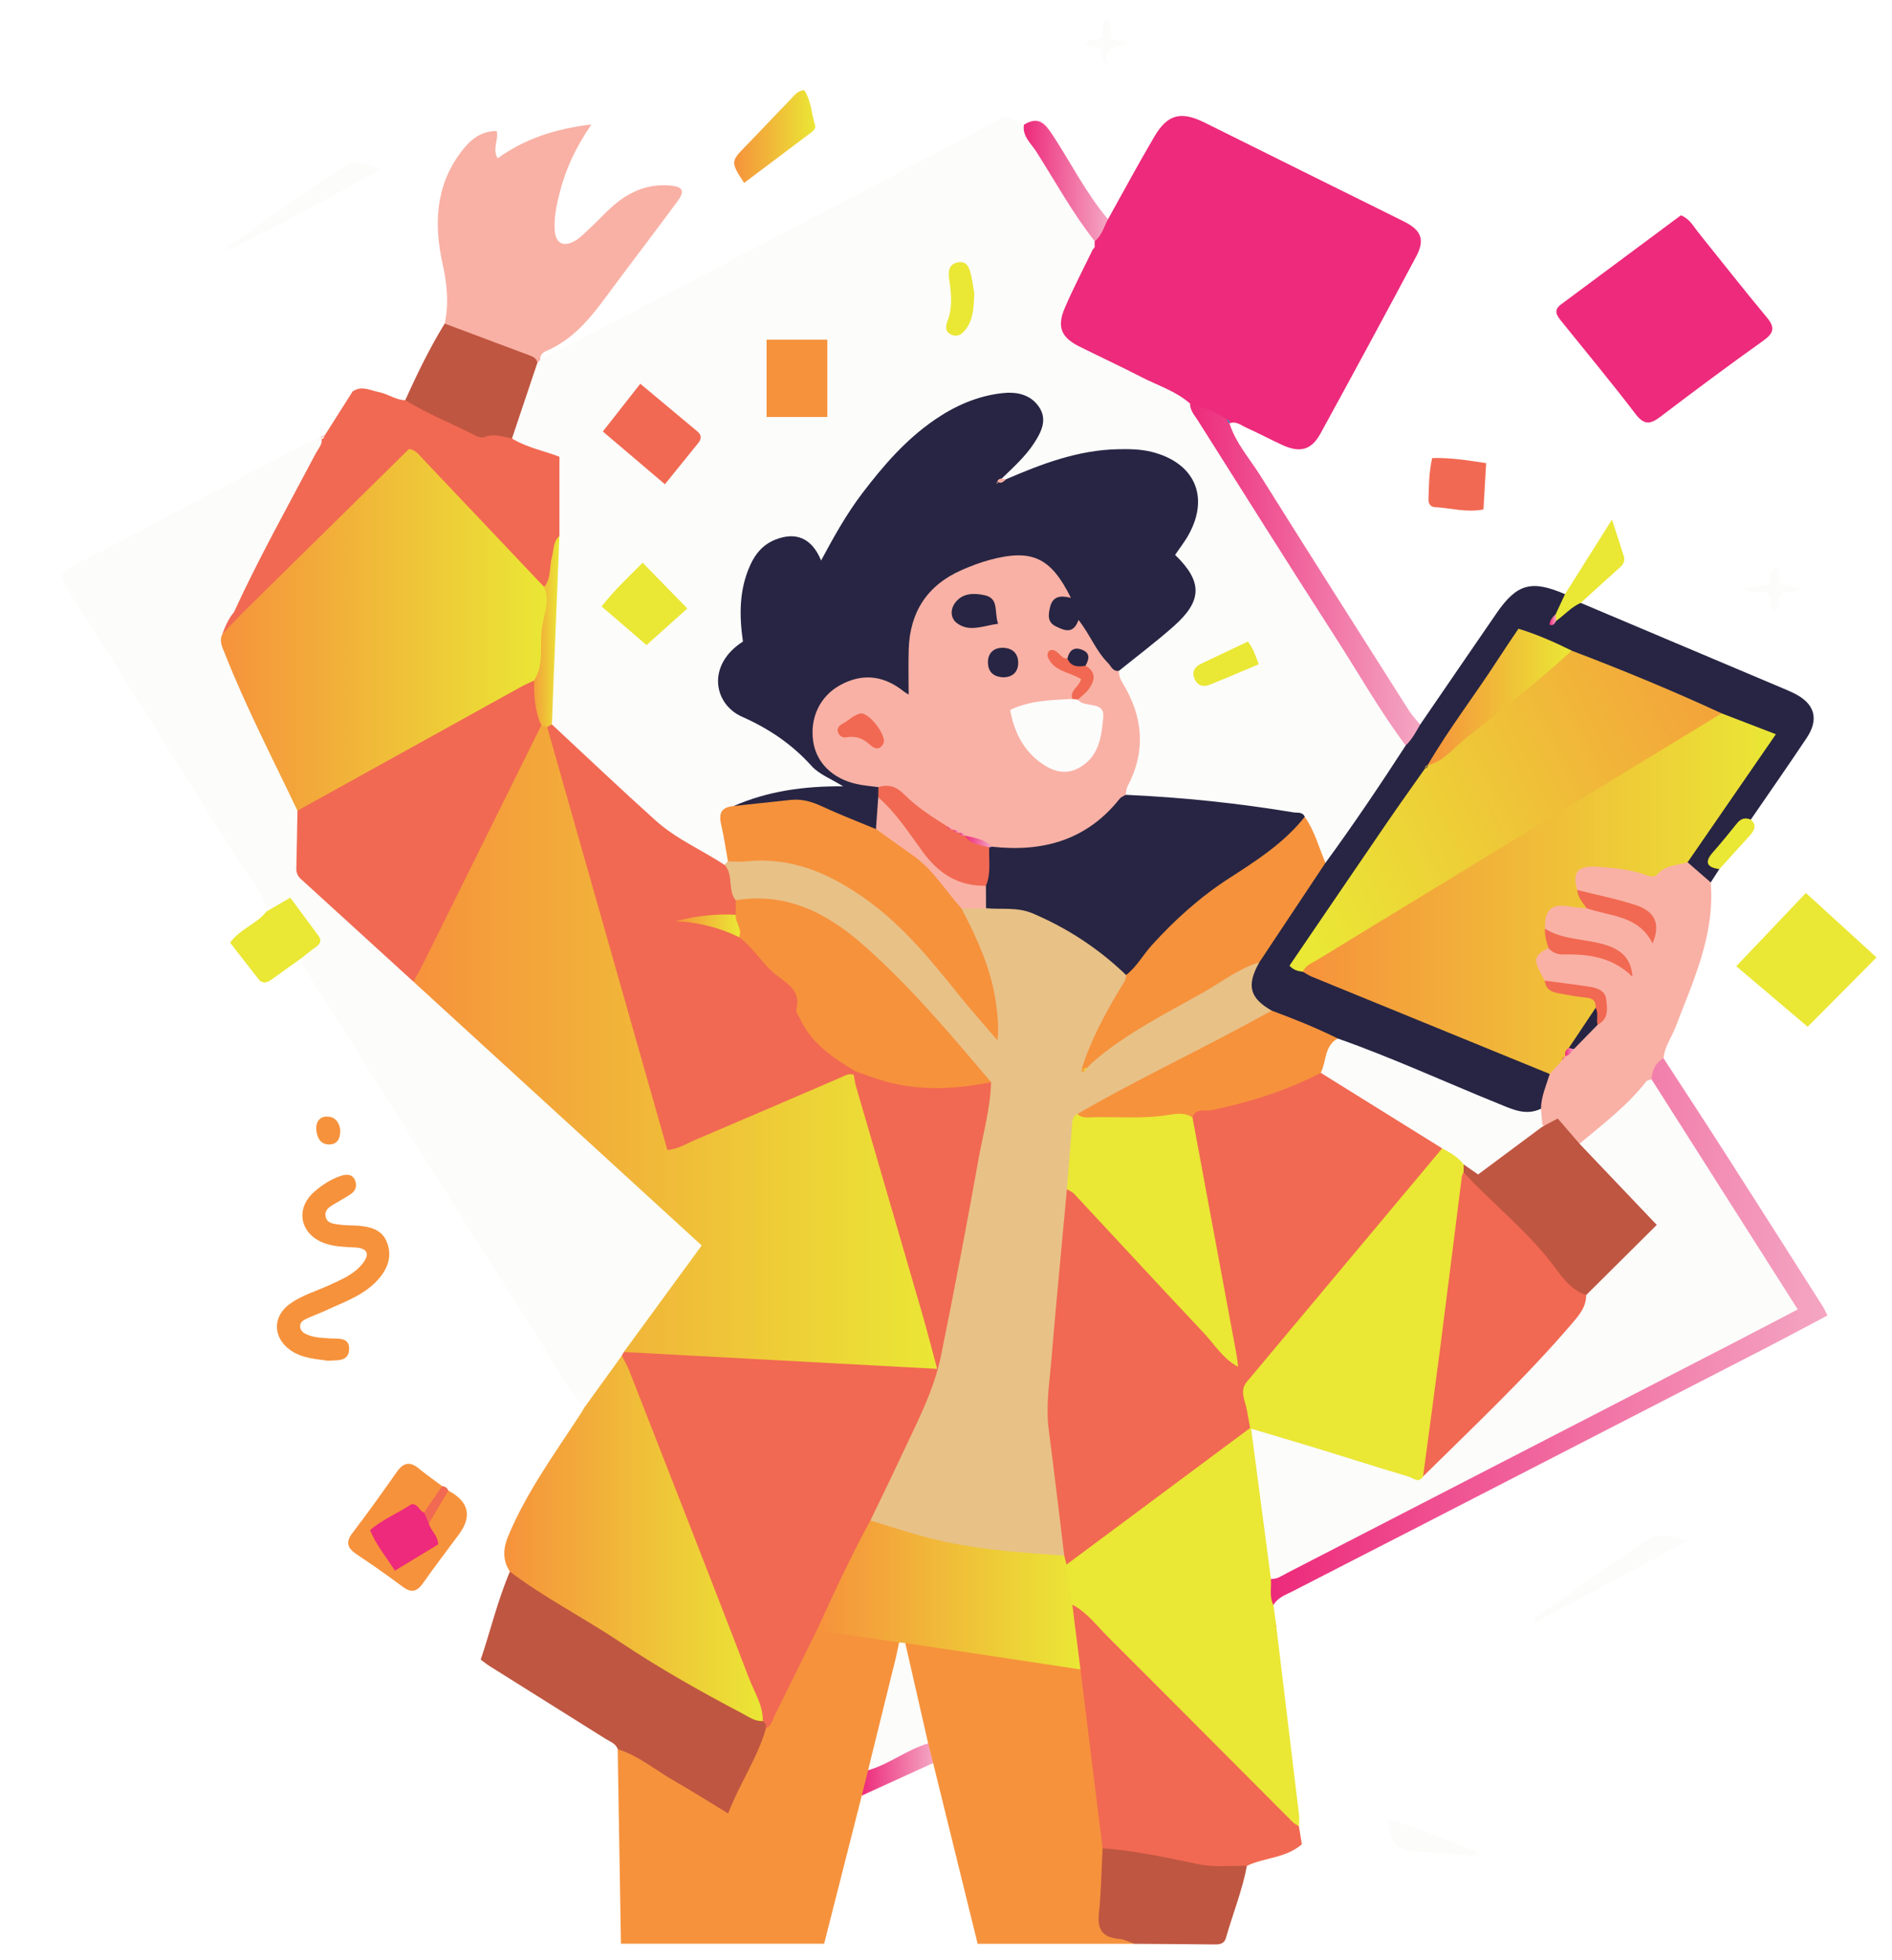 <svg width="612" height="634" viewBox="0 0 612 634" fill="none" xmlns="http://www.w3.org/2000/svg">
<g filter="url(#filter0_d_22_28)">
<path d="M154.768 110.493C166.315 104.475 177.862 98.475 189.399 92.439C206.714 83.379 224.019 74.31 241.325 65.24C261.87 54.462 282.521 43.872 302.874 32.738C306.951 30.512 308.518 33.573 311.219 34.324C317.651 44.135 323.641 54.209 330.063 64.02C331.688 66.508 333.255 69.043 334.889 71.531C335.197 72.188 335.284 72.883 335.226 73.596C335.139 74.3 334.918 74.967 334.639 75.624C331.736 81.36 328.746 87.069 326.323 93.03C323.804 99.255 324.871 102.156 331.015 105.151C340.321 109.685 349.541 114.389 358.896 118.82C361.617 120.106 364.453 121.318 366.116 124.04C370.125 132.762 375.884 140.479 380.98 148.563C398.41 176.202 415.754 203.889 433.53 231.322C434.3 232.505 435.088 233.697 435.213 235.153C435.251 236.796 434.501 238.176 433.617 239.481C426.608 249.695 419.821 260.06 412.773 270.256C411.716 271.786 410.63 273.457 408.255 273.016C405.784 271.232 405.371 268.322 404.169 265.843C403.034 263.487 402.352 260.877 400.16 259.112C387.008 256.352 373.682 255.019 360.328 253.854C354.954 253.385 349.474 253.601 344.263 251.845C342.235 249.93 343.119 247.789 344.013 245.837C348.57 235.866 347.532 226.252 342.292 216.854C341.292 215.052 340.542 213.193 341.167 211.09C344.023 206.17 349.061 203.485 353.32 200.03C356.646 197.336 360.078 194.792 362.492 191.215C365.818 186.267 365.991 182.427 362.136 177.921C359.242 174.531 359.204 171.612 361.828 168.316C362.222 167.828 362.511 167.265 362.818 166.711C369.923 154.102 363.655 142.545 348.897 141.193C338.879 140.273 329.198 141.794 319.699 145.061C315.075 146.657 310.854 149.483 305.749 149.708C305.259 149.596 304.836 149.361 304.48 149.023C303.845 146.591 305.701 145.286 307.076 143.859C309.268 141.568 311.383 139.221 313.161 136.611C315.315 133.447 316.594 129.946 314.421 126.491C312.162 122.895 308.229 122.163 304.239 122.735C295.145 124.031 287.194 127.843 280.021 133.419C269.859 141.334 262.158 151.276 255.159 161.801C253.16 164.814 251.371 167.969 249.689 171.17C248.756 172.945 247.949 174.935 245.584 175.301C244.661 175.104 244.161 174.503 243.642 173.893C237.998 167.161 229.326 167.931 224.961 175.799C221.76 181.563 220.673 187.976 221.212 194.425C221.587 198.932 221 202.462 217.53 205.879C212.386 210.94 212.934 217.549 218.193 222.534C221.375 225.548 225.25 227.379 229.441 228.609C231.97 229.35 234.268 230.43 235.729 232.636C239.402 238.166 244.478 242.119 250.323 245.226C251.467 245.837 252.477 246.55 252.813 248.109C250.939 250.352 248.247 249.78 245.795 249.892C235.979 250.334 226.384 251.686 217.539 256.23C215.097 257.403 215.03 259.44 215.261 261.731C215.626 265.374 216.953 268.951 216.184 272.697C215.886 273.382 215.414 273.889 214.722 274.208C213.203 274.64 211.848 274.105 210.646 273.317C202.955 268.294 194.484 264.351 187.87 257.835C179.208 249.301 170.055 241.264 161.21 232.899C159.499 231.275 157.701 229.67 157.105 227.238C156.412 215.747 157.662 204.321 158.085 192.876C158.393 184.699 159.287 176.531 159.912 168.373C159.306 161.566 159.537 154.731 159.758 147.915C159.874 144.329 158.528 142.564 155.134 141.493C151.586 140.367 147.587 139.822 145.308 136.311C144.683 134.79 144.856 133.222 145.366 131.767C147.75 124.923 148.99 117.684 152.615 111.263C153.221 110.718 153.913 110.399 154.759 110.474L154.768 110.493Z" fill="#FCFCFB"/>
<path d="M66.203 288.864C65.088 282.095 60.165 277.279 56.733 271.768C38.668 242.711 20.276 213.841 2.038 184.887C1.134 183.46 0.077 182.014 0 179.902C4.721 175.818 10.758 173.583 16.277 170.598C36.976 159.426 57.867 148.582 78.701 137.654C80.365 136.781 81.98 135.607 84.066 135.917C85.21 139.053 82.98 141.259 81.749 143.691C73.519 159.886 64.357 175.621 56.656 192.069C55.329 194.595 53.262 196.839 53.407 199.937C54.397 207.645 58.137 214.404 61.357 221.296C66.116 231.463 70.741 241.706 75.856 251.714C76.49 252.963 77.028 254.268 77.144 255.695C77.634 261.131 77.288 266.576 77.365 272.021C77.403 274.613 77.846 276.978 79.942 278.781C91.767 288.968 102.679 300.112 114.533 310.261C126.955 322.174 139.838 333.61 152.586 345.186C169.42 360.479 186.014 376.027 203.118 391.029C208.358 395.62 208.598 397.216 204.512 402.765C197.33 412.52 190.36 422.415 183.024 432.066C182.813 432.714 182.496 433.306 182.082 433.859C178.977 437.54 176.689 441.765 173.814 445.595C172.603 447.2 171.872 449.613 169.026 449.303C162.277 441.708 157.864 432.63 152.471 424.189C133.415 394.39 114.677 364.385 95.805 334.473C90.267 325.695 84.681 316.955 79.115 308.195C78.259 306.843 77.576 305.444 77.701 303.801C77.721 303.642 77.721 303.491 77.759 303.341C78.259 300.919 82.335 300.187 81.153 297.135C79.788 293.615 77.086 290.836 74.75 287.888C73.644 286.489 72.26 286.996 70.895 287.775C69.462 288.601 68.145 290.141 66.184 288.864H66.203Z" fill="#FCFCFB"/>
<path d="M391.91 513.201C392.208 515.332 392.506 517.473 392.804 519.604C392.66 519.998 392.698 520.383 392.919 520.74C395.352 540.85 397.794 560.969 400.197 581.089C400.342 582.3 400.169 583.549 400.149 584.779C397.64 585.389 396.294 583.567 394.919 582.169C375.46 562.359 355.347 543.169 336.186 523.078C332.812 519.538 329.11 516.327 325.707 512.816C323.977 508.892 323.38 504.798 323.832 500.564C324.669 498.367 326.726 497.316 328.457 495.973C344.955 483.149 361.914 470.897 378.604 458.297C381.796 455.894 382.671 453.509 381.584 449.913C380.594 446.627 379.498 443.21 382.45 440.206C402.341 416.472 421.983 392.541 442.057 368.947C443.259 367.53 444.24 365.83 446.163 365.136C450.566 365.333 453.239 367.708 454.729 371.595C454.883 372.402 454.844 373.191 454.623 373.98C452.71 393.414 449.816 412.726 447.384 432.085C445.999 443.088 444.538 454.082 443.057 465.076C442.74 467.385 442.519 469.742 441.356 471.854C438.846 474.999 435.741 473.46 433.001 472.568C420.089 468.343 407.004 464.653 394.035 460.616C392.102 460.015 390.199 458.973 387.295 459.903C388.507 474.812 391.256 489.683 392.621 504.686C393.429 507.605 392.323 510.375 391.929 513.201H391.91Z" fill="#EAE735"/>
<path d="M364.963 124.575C360.377 120.501 354.474 118.708 349.129 115.938C342.495 112.511 335.707 109.375 329.025 106.033C323.305 103.17 321.824 99.734 324.382 93.725C327.131 87.256 330.439 81.013 333.496 74.666C333.871 74.328 334.236 73.972 334.073 73.399C334.073 72.939 334.092 72.479 334.092 72.019C334.448 69.024 335.38 66.358 338.409 64.912C343.389 55.993 348.215 46.98 353.407 38.173C357.724 30.86 362.069 29.883 369.77 33.714C391.171 44.36 412.591 54.979 434.012 65.588C439.684 68.395 441.03 71.456 438.088 76.976C427.888 96.119 417.562 115.206 407.14 134.227C404.17 139.653 400.458 140.583 394.69 137.907C390.787 136.095 386.979 134.076 383.057 132.302C381.394 131.551 379.826 130.114 377.711 130.941C377.481 130.95 377.26 130.969 377.038 130.978C376.596 130.903 376.164 130.762 375.76 130.575C372.299 128.34 367.915 127.674 364.953 124.566L364.963 124.575Z" fill="#ED2A7B"/>
<path d="M258.764 574.836C254.726 590.74 250.678 606.644 246.583 622.755H180.851C180.505 601.631 180.149 580.723 179.803 559.805C182.187 558.331 184.1 559.805 185.956 560.885C193.753 565.419 201.386 570.198 209.049 574.939C210.635 575.925 212.087 577.249 214.904 577.305C219.336 569.316 223.124 560.678 227.066 552.107C232.008 543.535 235.517 534.297 240.131 525.575C241.227 523.509 241.92 521.162 244.583 520.402C253.649 520.486 262.6 521.275 271.051 524.833C272.57 527.105 271.435 529.368 270.906 531.584C268.128 543.103 264.648 554.463 262.609 566.152C261.561 569.137 261.379 572.498 258.773 574.827L258.764 574.836Z" fill="#F6923C"/>
<path d="M408.754 273.11C417.811 260.727 426.358 248.015 434.693 235.162C434.751 231.914 436.174 229.557 439.385 228.384C447.615 216.376 455.825 204.359 464.084 192.369C470.669 182.812 475.361 181.526 486.235 186.201C487.302 188.727 485.658 190.501 484.446 192.388C484.273 192.585 484.062 192.764 483.831 192.905C483.437 193.139 483.456 193.149 483.927 192.914C486.196 191.215 487.686 188.21 491.292 189.018C513.087 198.228 534.882 207.438 556.677 216.648C557.85 217.146 559.014 217.643 560.158 218.197C566.955 221.474 568.532 226.515 564.407 232.702C558.495 241.574 552.37 250.315 546.333 259.121C542.266 261.44 539.728 265.243 536.661 268.538C534.671 270.669 534.315 272.791 536.151 275.147C535.219 276.584 534.286 278.02 533.354 279.457C529.21 278.959 526.845 276.349 525.191 272.894C525.422 270.603 526.941 268.914 528.172 267.111C534.786 257.347 541.487 247.639 548.111 237.885C549.15 236.345 550.544 234.955 550.726 232.364C546.237 229.548 540.901 227.952 535.844 225.811C520.009 218.929 503.944 212.564 488.119 205.664C483.975 204.002 479.861 202.265 475.726 200.556C473.371 199.58 471.487 199.683 469.929 202.002C461.161 215.08 452.114 227.98 443.49 241.152C443.327 241.565 443.115 241.95 442.875 242.316C442.529 242.879 442.135 243.414 441.74 243.95C430.271 260.051 419.513 276.621 408.341 292.92C406.034 296.281 403.611 299.567 401.226 302.881C399.765 304.909 399.506 306.627 402.553 307.397C427.79 317.865 453.085 328.211 478.361 338.585C479.841 339.195 481.312 339.806 482.081 341.336C482.476 345.458 480.678 349.072 479.313 352.79C475.169 356.667 470.631 355.071 466.343 353.344C455.094 348.819 443.961 344.04 432.732 339.468C425.935 336.698 419.195 333.797 412.292 331.309C404.966 328.202 397.631 325.103 390.276 322.052C383.21 318.128 381.844 313.706 385.18 305.66C391.66 296.027 398.217 286.432 404.62 276.744C405.639 275.204 406.543 273.439 408.726 273.101L408.754 273.11Z" fill="#272543"/>
<path d="M347.002 622.801H296.24C291.433 603.302 286.635 583.811 281.838 564.321C279.377 562.809 279.454 560.03 278.396 557.805C277.021 548.971 274.368 540.418 272.493 531.696C272.003 529.433 271.118 527.124 272.849 524.955C274.964 523.678 277.213 524.307 279.386 524.636C294.202 526.927 308.988 529.339 323.861 531.292C326.082 531.583 328.293 531.987 330.053 533.527C331.226 534.907 331.629 536.606 331.86 538.296C334.168 555.28 335.994 572.329 338.032 589.35C338.129 590.13 337.965 590.909 337.869 591.679C338.263 598.194 338.215 604.682 337.369 611.188C336.6 617.15 337.081 617.563 342.791 619.591C344.522 620.21 346.608 620.482 347.002 622.811V622.801Z" fill="#F6923C"/>
<path d="M169.035 449.304C173.072 443.708 177.11 438.122 181.148 432.526C184.581 433.108 184.831 436.188 185.754 438.507C194.387 460.213 202.722 482.041 211.318 503.766C216.567 517.032 221.547 530.401 226.719 543.695C227.565 545.882 228.565 548.089 227.267 550.455C224.133 553.018 221.518 550.727 218.999 549.403C205.491 542.324 192.33 534.673 179.543 526.43C170.082 520.337 160.661 514.206 150.883 508.601C148.345 507.146 145.316 505.916 144.941 502.395C142.442 498.64 142.749 494.819 144.422 490.819C150.373 476.586 159.468 464.137 167.852 451.284C168.275 450.637 168.64 449.961 169.035 449.294V449.304Z" fill="url(#paint0_linear_22_28)"/>
<path d="M154.768 110.493C154.451 110.784 154.134 111.066 153.826 111.357C144.712 108.305 135.838 104.644 126.839 101.302C125.561 100.823 124.099 100.353 123.84 98.673C125.253 92.157 124.609 85.886 123.157 79.323C120.398 66.855 120.763 54.425 128.887 43.478C131.695 39.695 135.04 36.38 140.674 36.38C141.347 39.357 139.146 42.107 140.982 45.215C149.711 38.915 159.595 35.639 171.305 34.268C166.305 41.535 163.046 48.51 161.104 56.096C160.085 60.068 159.229 63.973 159.403 68.076C159.595 72.704 162.191 74.216 166.238 71.756C167.969 70.705 169.382 69.127 170.891 67.738C174.612 64.33 177.814 60.387 182.198 57.645C186.678 54.838 191.466 53.552 196.773 54.012C200.811 54.359 201.637 55.721 199.234 58.997C191.6 69.371 183.726 79.586 176.083 89.951C170.805 97.105 165.258 103.893 156.672 107.545C155.403 108.089 154.595 108.991 154.768 110.474V110.493Z" fill="#F9B1A5"/>
<path d="M336.648 591.886C334.264 572.602 331.88 553.318 329.496 534.034C326.044 527.35 324.487 520.449 326.871 513.07C331.601 515.595 334.716 519.848 338.369 523.491C358.367 543.432 378.249 563.476 398.198 583.464C398.746 584.009 399.496 584.347 400.159 584.788C400.477 586.76 400.804 588.741 401.111 590.59C395.881 595.144 388.997 594.843 383.354 597.556C381.95 599.106 380.056 599.331 378.105 599.378C374.749 599.462 371.384 599.575 368.067 598.946C359.146 597.256 350.32 595.069 341.254 594.083C339.523 593.895 337.773 593.426 336.648 591.886Z" fill="#F16952"/>
<path d="M144.932 502.395C156.209 510.92 168.89 517.36 180.629 525.209C193.301 533.687 206.607 541.179 220.124 548.286C222.191 549.375 224.162 550.896 226.739 550.727C226.95 550.783 227.162 550.83 227.383 550.886C227.748 551.14 228.017 551.468 228.162 551.891C228.114 552.323 227.979 552.727 227.758 553.102C225.066 562.613 219.326 570.762 215.529 580.638C209.376 576.902 203.963 573.428 198.367 570.255C192.195 566.753 186.734 562.03 179.802 559.815C179.178 557.965 177.36 557.421 175.918 556.51C163.41 548.643 150.873 540.813 138.365 532.954C137.443 532.372 136.606 531.678 135.5 530.87C138.702 521.341 141 511.614 144.932 502.395Z" fill="#BF5641"/>
<path d="M525.883 272.941C528.373 275.11 530.873 277.288 533.363 279.457C534.757 296.3 527.777 311.171 521.941 326.343C520.663 329.675 518.365 332.652 518.125 336.36C517.49 338.932 515.981 341.12 514.817 343.476C509.078 349.955 503.107 356.217 496.118 361.465C494.608 362.601 493.186 363.887 491.263 364.356C490.955 364.394 490.58 364.469 490.34 364.309C486.379 361.662 482.581 358.723 477.755 357.606C476.861 355.804 477.64 354.236 478.457 352.677C478.495 348.715 480.158 345.138 481.283 341.43C481.331 339.064 483.004 337.609 484.437 336.013C484.716 335.684 485.023 335.384 485.331 335.093C485.485 334.942 485.658 334.811 485.812 334.67C486.85 333.9 487.686 332.924 488.58 332.004C491.58 329.76 493.782 326.756 496.445 324.183C499.81 319.78 498.723 316.25 493.541 314.72C488.821 313.33 483.706 313.79 479.101 311.809C474.13 306.345 474.448 302.609 480.062 300.046C483.802 300.815 487.571 301.294 491.407 301.491C496.416 301.754 501.185 303.078 505.299 306.092C502.473 302.318 501.704 301.82 496.416 300.449C492.859 299.529 489.157 299.248 485.61 298.29C482.841 297.539 479.976 296.844 478.582 293.915C478.188 288.019 481.379 284.958 487.254 285.55C488.975 285.728 490.571 286.564 492.33 286.47C496.743 287.155 500.963 288.62 505.328 289.512C508.885 290.235 510.539 293.436 514.183 295.67C514.067 291.615 511.875 289.859 509.28 288.554C505.992 286.902 502.329 286.329 498.762 285.522C495.522 284.789 492.138 284.451 489.398 282.301C486.783 276.725 489.302 272.594 495.483 272.706C500.242 272.8 505.049 272.979 509.635 274.5C512.5 275.448 515.087 275.354 517.817 273.767C520.23 272.359 522.97 271.148 525.864 272.941H525.883Z" fill="#F9B1A5"/>
<path d="M523.712 63.645C526.615 64.818 527.73 67.184 529.278 69.109C536.7 78.319 543.978 87.632 551.545 96.72C554.256 99.978 553.746 101.78 550.391 104.184C539.161 112.211 528.076 120.435 517.107 128.791C513.79 131.316 511.809 131.542 509.04 127.918C501.301 117.778 493.139 107.949 485.13 98.006C483.659 96.175 482.294 94.448 484.938 92.477C497.907 82.844 510.867 73.202 523.721 63.645H523.712Z" fill="#ED2A7B"/>
<path d="M514.193 343.101C514.443 340.265 515.385 337.815 518.116 336.36C524.702 346.499 531.345 356.611 537.873 366.797C548.477 383.349 559.014 399.938 569.561 416.518C570.051 417.288 570.407 418.133 571.128 419.542C564.11 423.241 557.293 426.911 550.419 430.451C512.924 449.763 475.419 469.047 437.905 488.34C424.743 495.109 411.543 501.831 398.391 508.629C396.026 509.849 393.344 510.703 391.911 513.21C390.488 510.497 391.315 507.586 391.094 504.77C392.392 503.108 394.151 502.104 396.026 501.155C444.164 476.783 491.917 451.669 539.901 427.015C546.083 423.841 552.429 420.875 558.101 417.542C558.62 414.988 557.217 413.721 556.322 412.312C542.959 391.179 529.278 370.233 516.02 349.025C514.905 347.241 513.001 345.607 514.184 343.101H514.193Z" fill="url(#paint1_linear_22_28)"/>
<path d="M145.606 135.861C150.48 138.818 156.143 139.879 160.959 141.757V167.406C160.065 171.358 159.508 175.367 159.008 179.376C158.767 181.329 158.498 183.094 156.46 184.042C154.614 184.512 153.422 183.404 152.316 182.277C141.731 171.462 131.646 160.205 121.214 149.249C118.167 146.047 115.1 142.893 111.812 139.935C107.351 134.574 101.246 130.904 96.554 125.787C95.199 124.303 93.209 123.186 93.987 120.698C96.871 118.586 99.708 120.295 102.544 120.839C105.486 121.402 107.976 123.393 111.091 123.468C113.11 123.111 114.821 123.984 116.532 124.82C121.089 127.026 125.666 129.204 130.175 131.495C133.059 132.96 135.943 133.908 139.299 133.514C141.693 133.232 144.115 133.523 145.615 135.861H145.606Z" fill="#F16952"/>
<path d="M93.987 120.698C98.525 126.463 104.275 130.979 109.899 135.645C111.081 136.63 112.62 137.353 112.293 139.269C112.62 141.606 110.985 143.062 109.582 144.479C94.016 160.092 78.124 175.386 62.318 190.774C61.184 191.872 59.925 192.848 58.252 193.093C57.223 193.168 56.3 192.961 55.627 192.126C63.703 174.56 73.163 157.67 82.191 140.574C82.97 139.1 84.296 137.813 84.066 135.936L83.825 135.701L83.518 135.851C83.892 135.325 84.364 134.941 85.046 134.837C88.036 130.134 91.017 125.421 94.007 120.717L93.987 120.698Z" fill="#F16952"/>
<path d="M336.648 591.885C347.137 592.618 357.367 594.927 367.615 597.049C372.845 598.129 378.095 597.49 383.344 597.556C381.825 605.527 378.777 613.084 376.556 620.867C376.008 622.783 374.605 623.017 372.865 622.999C364.241 622.895 355.626 622.867 347.003 622.801C345.349 622.247 343.715 621.337 342.022 621.205C336.571 620.764 334.889 618.117 335.456 612.906C336.215 605.94 336.283 598.898 336.648 591.885Z" fill="#BF5641"/>
<path d="M541.631 306.561C549.621 298.159 557.168 290.197 564.148 282.855C572.079 290.094 579.742 297.088 587 303.717C578.79 311.988 570.954 319.855 564.715 326.146C556.581 319.245 548.573 312.448 541.631 306.561Z" fill="#EAE735"/>
<path d="M145.606 135.861C142.673 135.251 139.808 134.171 136.722 135.373C135.972 135.664 134.78 135.401 134.001 134.997C126.397 131.082 118.398 127.937 111.091 123.468C114.888 114.99 118.965 106.635 123.839 98.673C132.982 102.1 142.116 105.536 151.259 108.944C152.499 109.404 153.595 109.911 153.826 111.348C151.086 119.516 148.346 127.684 145.606 135.852V135.861Z" fill="#BF5641"/>
<path d="M439.376 228.383C438.02 230.777 436.722 233.218 434.684 235.162C426.31 223.924 419.436 211.756 411.879 200.021C396.92 176.784 382.248 153.379 367.471 130.03C366.395 128.331 364.924 126.781 364.953 124.575C369.154 125.599 373.115 127.166 376.701 129.57C376.845 130.189 377.22 130.65 377.73 131.025L377.711 130.95C379.691 137.334 384.21 142.31 387.671 147.849C403.611 173.301 419.734 198.631 435.838 223.98C436.837 225.557 438.183 226.919 439.366 228.383H439.376Z" fill="url(#paint2_linear_22_28)"/>
<path d="M86.064 434.179C81.93 433.578 77.585 433.362 73.893 430.733C68.221 426.677 68.096 419.861 73.768 415.777C77.537 413.064 82.055 411.75 86.247 409.844C90.304 407.994 94.506 406.295 97.332 402.69C99.716 399.638 98.861 397.761 94.957 397.545C91.593 397.357 88.237 397.32 85.026 396.184C77.037 393.348 75.335 384.992 81.7 379.481C84.219 377.303 87.035 375.444 90.247 374.384C91.948 373.82 93.881 373.661 94.794 375.698C95.582 377.454 95.131 379.143 93.487 380.261C91.785 381.415 89.949 382.392 88.18 383.453C86.66 384.363 84.997 385.284 85.295 387.349C85.641 389.799 87.901 389.865 89.708 390.137C91.756 390.447 93.862 390.344 95.929 390.513C99.726 390.832 103.37 391.696 105.024 395.526C106.802 399.638 105.802 403.516 103.101 406.961C98.496 412.829 91.506 415.054 85.036 418.068C83.161 418.941 81.2 419.617 79.325 420.5C78.191 421.035 76.921 421.701 77.085 423.222C77.229 424.621 78.335 425.335 79.565 425.823C81.825 426.734 84.238 426.78 86.632 426.949C89.372 427.147 93.217 426.405 92.919 430.677C92.641 434.564 88.978 433.972 86.036 434.16L86.064 434.179Z" fill="#F6923C"/>
<path d="M125.032 476.192C131.64 479.734 132.788 484.438 128.474 490.303C124.561 495.617 120.533 500.865 116.735 506.254C114.716 509.117 112.832 509.239 110.073 507.164C105.275 503.55 100.314 500.123 95.325 496.762C92.421 494.809 91.671 492.95 94.007 489.899C98.978 483.412 103.718 476.746 108.419 470.061C110.524 467.066 112.64 466.71 115.485 469.047C117.908 471.047 120.504 472.85 123.013 474.737C122.792 478.755 120.465 481.44 117.168 483.496C111.14 481.299 107.429 485.712 103.15 488.322C101.699 489.214 102.102 490.838 102.872 492.115C104.391 494.631 105.698 497.325 108.198 499.428C111.986 498.565 114.87 496.039 118.1 494.18C119.552 493.345 119.831 492.058 119.11 490.556C118.504 489.289 117.87 488.021 117.927 486.557C119.177 482.36 121.196 478.67 125.042 476.173L125.032 476.192Z" fill="#F6923C"/>
<path d="M66.204 288.863C68.627 287.446 71.049 286.037 73.886 284.375C76.991 288.563 80.067 292.656 83.067 296.796C84.077 298.186 83.634 299.359 82.202 300.336C80.644 301.397 79.212 302.627 77.722 303.791C74.52 306.082 71.299 308.354 68.117 310.673C66.569 311.799 65.05 312.55 63.579 310.673C60.493 306.767 57.455 302.824 54.417 298.928C57.792 294.374 63.127 292.863 66.204 288.844V288.863Z" fill="#EAE735"/>
<path d="M220.701 53.185C216.288 46.397 216.356 46.219 221.326 41.14C226.172 36.192 230.873 31.122 235.709 26.165C236.882 24.963 237.853 23.396 240.103 23.142C242.429 26.522 242.439 30.69 243.641 34.465C243.958 35.46 243.237 36.22 242.439 36.821C235.276 42.21 228.104 47.599 220.682 53.185H220.701Z" fill="url(#paint3_linear_22_28)"/>
<path d="M338.417 64.912C337.061 67.334 336.465 70.188 334.1 72.019C326.909 62.903 321.39 52.745 315.189 43.018C313.487 40.343 310.603 38.052 311.218 34.325C315.949 31.489 317.968 33.846 320.592 37.836C326.515 46.867 331.35 56.594 338.407 64.912H338.417Z" fill="url(#paint4_linear_22_28)"/>
<path d="M460.719 143.841C460.421 148.958 460.142 153.83 459.853 158.797C454.21 159.876 449.239 158.318 444.221 158.064C442.702 157.989 442.019 156.957 442.067 155.501C442.212 151.164 442.202 146.817 443.259 142.17C449.095 142.02 454.652 142.864 460.728 143.832L460.719 143.841Z" fill="#F16952"/>
<path d="M483.235 192.642C484.235 190.492 485.226 188.351 486.226 186.21C491.129 178.427 496.032 170.644 501.425 162.073C502.887 166.589 504.089 170.25 505.242 173.93C505.954 176.202 504.233 177.32 502.839 178.578C498.983 182.061 495.138 185.553 491.292 189.036C488.196 190.398 486.043 192.97 483.351 194.857C482.822 194.144 482.938 193.402 483.226 192.651L483.235 192.642Z" fill="#EAE735"/>
<path d="M53.453 73.747C65.971 65.147 78.517 56.575 90.997 47.919C95.006 45.14 98.457 47.365 103.293 48.67C86.507 58.265 70.278 66.593 54.05 74.939C53.848 74.545 53.646 74.141 53.444 73.747H53.453Z" fill="#FCFCFB"/>
<path d="M476.399 519.031C476.236 516.834 477.37 516.59 478.082 516.093C489.138 508.413 500.29 500.874 511.25 493.072C515.519 490.04 519.653 489.937 525.47 492.584C508.693 501.625 492.734 510.225 476.399 519.031Z" fill="#FCFCFB"/>
<path d="M280.242 557.965C280.78 560.087 281.309 562.199 281.847 564.321C274.156 567.832 266.455 571.334 258.764 574.846C259.446 572.114 260.119 569.391 260.802 566.659C265.147 562.143 271.079 560.284 276.579 557.712C277.819 557.13 279.05 557.59 280.251 557.965H280.242Z" fill="url(#paint5_linear_22_28)"/>
<path d="M457.662 594.261C451.163 593.811 444.673 593.36 438.174 592.909C431.348 592.44 429.55 590.496 429.204 582.544C439.357 585.164 448.519 589.586 458.047 593.069C457.922 593.463 457.787 593.858 457.662 594.252V594.261Z" fill="#FCFCFB"/>
<path d="M536.152 275.148C532.037 274.575 531.278 272.866 534.066 269.702C536.739 266.661 539.306 263.544 541.815 260.38C543.074 258.784 544.497 258.371 546.343 259.131C548.42 261.037 547.41 262.727 545.939 264.36C542.68 267.966 539.421 271.561 536.152 275.157V275.148Z" fill="#EAE735"/>
<path d="M562.245 184.08C560.149 186.305 557.9 184.859 556.083 186.211C554.602 187.451 556.477 190.014 554.496 191.591C551.679 190.605 553.497 187.629 551.968 186.042C549.795 184.709 547.007 186.286 544.382 184.709C546.709 182.587 549.737 184.474 551.92 183.094C553.583 181.639 551.66 178.616 554.41 177.518C556.573 178.935 554.65 181.508 556.477 183.273C557.957 183.479 559.784 183.742 562.245 184.08Z" fill="#FCFCFB"/>
<path d="M90.055 359.343C90.16 362.45 89.074 364.131 86.613 364.206C83.604 364.291 82.565 361.972 82.315 359.578C82.094 357.446 83.017 355.315 85.517 355.203C88.67 355.071 89.718 357.399 90.055 359.343Z" fill="#F6923C"/>
<path d="M336.802 13.876C336.542 12.552 336.292 11.229 336.042 9.971C334.85 8.262 332.572 9.67 331.129 8.102C332.206 6.347 334.475 7.699 336.619 5.539C337.379 4.741 335.138 1.474 338.138 0C340.128 1.906 338.427 4.403 339.821 6.487C340.792 7.727 343.032 6.487 344.695 8.234C341.378 9.313 336.696 8.619 338.436 14.843L336.802 13.867V13.876Z" fill="#FCFCFB"/>
<path d="M125.031 476.192C122.935 479.731 120.839 483.28 118.734 486.82C116.638 486.303 116.052 485.149 117.138 483.271C119.09 480.426 121.051 477.591 123.003 474.746C124.012 474.784 124.647 475.319 125.031 476.192Z" fill="#F16952"/>
<path d="M85.027 134.818C84.768 135.513 84.623 136.377 83.499 135.832C84.008 135.494 84.518 135.156 85.027 134.818Z" fill="#FCFCFB"/>
<path d="M392.919 520.75C392.794 520.496 392.631 520.252 392.554 519.98C392.525 519.886 392.717 519.735 392.804 519.613C392.842 519.989 392.881 520.374 392.919 520.75Z" fill="url(#paint6_linear_22_28)"/>
<path d="M387.354 305.294C383.133 312.749 384.191 316.861 391.382 320.936C390.988 323.358 388.767 323.949 387.027 324.898C371 333.638 354.627 341.75 338.543 350.387C335.351 352.105 331.919 353.467 329.303 356.077C328.044 360.921 327.784 365.878 327.525 370.816C327.371 373.774 326.929 376.675 326.342 379.566C326.669 389.105 325.083 398.503 324.266 407.948C323.198 420.359 321.987 432.761 321.035 445.173C320.122 457.068 323.227 468.71 324.256 480.483C324.737 485.966 327.14 491.486 324.506 497.035C323.391 498.359 321.824 498.743 320.208 498.65C301.365 497.617 282.733 495.411 264.985 488.604C263.648 488.088 262.331 487.515 261.312 486.473C259.803 484.191 261.245 482.229 262.178 480.333C268.686 467.076 274.964 453.735 280.637 440.103C283.232 433.869 283.55 427.335 284.867 420.951C289.712 397.339 293.971 373.624 298.336 349.918C298.625 348.378 298.884 346.838 298.884 345.27C296.587 339.788 291.866 336.107 288.02 331.864C279.368 322.306 270.907 312.561 261.495 303.661C255.005 297.521 247.583 292.733 239.469 288.968C235.219 286.996 230.605 286.536 225.942 286.461C223.096 286.414 220.183 286.902 217.443 285.654C214.068 282.265 213.982 278.077 214.386 273.759C214.741 273.374 215.107 272.998 215.462 272.613C225.625 269.919 235.652 270.351 245.257 274.594C258.88 280.622 270.08 289.794 279.8 300.797C287.107 309.069 293.385 318.157 301.461 326.606C300.528 314.814 297.692 304.065 292.299 293.953C291.193 291.878 289.184 289.719 291.424 287.137C293.606 285.945 295.933 286.011 298.288 286.33C309.537 284.612 318.863 289.503 327.871 294.939C334.207 298.76 340.562 302.731 344.946 308.909C345.407 310.496 345.119 312.035 344.273 313.378C339.379 321.17 335.601 329.517 331.62 337.675C331.659 337.6 331.62 337.769 331.62 337.769C331.62 337.769 331.736 337.553 331.774 337.497C336.774 331.986 343.129 328.296 349.387 324.597C359.771 318.466 370.289 312.561 380.749 306.562C382.748 305.417 384.748 303.745 387.344 305.276L387.354 305.294Z" fill="#E8C187"/>
<path d="M217.337 254.727C228.345 249.93 239.959 248.268 252.717 248.362C248.871 245.959 244.968 244.503 242.516 241.781C236.18 234.749 228.806 229.754 220.019 225.849C210.837 221.774 208.472 209.118 220.317 201.533C219.115 193.177 219.029 184.821 222.682 176.794C224.374 173.057 226.826 170.156 230.767 168.579C237.469 165.903 242.602 168.053 245.602 175.311C249.746 167.574 253.832 160.261 258.918 153.567C265.715 144.629 273.022 136.151 282.463 129.711C288.981 125.261 296.086 122.116 304.037 121.196C308.7 120.651 313.18 121.496 316.006 125.514C318.92 129.655 316.862 133.692 314.526 137.306C311.69 141.681 307.757 145.192 304.008 148.816C304.008 149.06 303.931 149.295 303.835 149.52C304.075 149.37 304.325 149.276 304.604 149.258C304.912 149.305 305.181 149.239 305.412 149.042C316.997 144.047 328.726 139.569 341.638 139.315C345.32 139.24 348.973 139.278 352.588 140.188C366.346 143.671 371.278 154.562 364.539 166.87C363.27 169.189 361.597 171.292 360.116 173.499C369.009 182.136 369 188.323 359.616 196.622C353.944 201.645 347.858 206.227 341.955 210.996C339.638 212.085 338.369 210.423 337.081 209.109C335.533 207.532 334.158 205.767 333.091 203.842C331.197 200.434 329.409 197.561 324.38 198.66C321.871 199.214 319.477 197.308 318.381 194.782C317.276 192.247 318.15 189.9 319.592 187.703C320.4 186.473 321.938 186.089 322.813 184.971C319.227 177.104 313.286 174.043 304.777 175.639C302.258 176.109 299.778 176.719 297.365 177.583C281.319 183.319 275.483 191.562 275.367 208.302C275.339 211.944 276.31 215.794 274.031 219.145C271.801 219.652 270.637 218.075 269.186 217.258C263.359 213.963 257.485 214.075 251.919 217.54C245.891 221.305 243.872 227.032 244.852 233.801C245.775 240.166 250.121 243.452 255.976 245.424C258.956 246.428 262.408 246.137 264.898 248.503C265.638 249.658 265.869 250.906 265.753 252.24C265.523 255.732 265.753 259.309 263.715 262.454C262.061 263.731 260.341 263.158 258.745 262.445C255.255 260.877 251.409 260.023 248.121 258.164C241.612 254.474 234.863 254.38 227.71 255.403C224.326 255.892 220.548 257.957 217.327 254.709L217.337 254.727Z" fill="#272543"/>
<path d="M264.139 248.625C261.764 248.296 259.351 248.136 257.024 247.611C249.256 245.855 244.065 240.691 243.055 233.913C241.892 226.167 245.247 219.183 251.842 215.587C258.899 211.737 265.802 212.432 272.301 217.643C272.638 217.915 273.022 218.122 273.916 218.704C273.916 213.465 273.782 208.677 273.945 203.907C274.349 192.05 279.858 183.337 291.078 178.399C293.981 177.122 296.99 175.977 300.057 175.141C313.748 171.442 319.93 174.278 326.4 187.403C323.074 186.52 320.459 186.821 319.632 190.51C319.084 192.951 318.766 195.251 321.487 196.603C324.333 198.021 327.256 199.223 328.861 194.538C332.659 199.382 334.505 204.565 338.341 208.395C339.389 209.437 339.889 211.296 341.956 211.015C341.898 212.47 342.379 213.718 343.148 214.976C349.753 225.839 350.772 236.974 344.696 248.428C344.282 249.207 344.302 250.211 344.129 251.113C341.879 256.408 337.533 259.938 332.88 262.914C323.391 268.979 312.883 271.026 301.644 269.27C298.894 268.012 296.308 266.369 293.308 265.655C292.924 265.561 292.549 265.43 292.183 265.261C291.664 265.036 291.174 264.773 290.684 264.501C290.357 264.36 290.049 264.181 289.732 264.003C289.251 263.778 288.78 263.534 288.29 263.299C287.934 263.167 287.607 263.017 287.27 262.858C286.54 262.548 285.809 262.257 285.078 261.947C282.156 260.651 279.666 258.727 277.185 256.793C273.128 253.619 269.331 250.061 264.139 248.606V248.625Z" fill="#F9B1A5"/>
<path d="M214.395 273.786C217.366 277.072 215.26 281.879 217.991 285.24C219.423 286.583 219.5 288.094 218.596 289.728C215.001 292.366 210.684 291.465 206.694 291.784C204.425 291.962 201.983 291.718 200.81 291.671C206.434 291.409 213.068 292.019 218.981 295.765C221.596 297.314 223.865 299.229 225.74 301.604C228.48 305.069 231.691 308.082 235.209 310.796C237.094 312.251 239.103 313.847 239.055 316.429C238.901 324.137 243.718 328.934 249.006 333.638C251.65 335.994 255.697 336.867 256.985 340.688C256.957 341.205 256.755 341.637 256.399 342.012C250.602 345.392 244.237 347.551 238.123 350.237C226.018 355.56 213.866 360.799 201.637 365.84C195.753 368.262 194.417 367.596 192.763 361.625C181.87 322.419 170.631 283.316 159.806 244.091C158.498 239.331 155.72 234.834 156.681 229.595C157.066 228.853 157.623 228.365 158.517 228.337C169.708 238.739 180.765 249.264 192.128 259.478C198.714 265.403 207.021 268.951 214.404 273.805L214.395 273.786Z" fill="#F16952"/>
<path d="M300.923 267.899C317.44 269.749 331.63 265.693 342.177 252.38C342.629 251.808 343.465 251.535 344.119 251.113C362.299 251.92 380.364 253.798 398.304 256.783C399.641 257.009 401.294 256.521 402.054 258.22C400.727 263.881 396.035 266.923 391.882 270.237C384.45 276.171 375.874 280.564 368.587 286.761C361.434 292.844 354.771 299.304 348.974 306.636C347.84 308.073 347.09 310.551 344.263 309.415C335.447 300.928 325.391 294.29 313.998 289.455C309.037 287.352 303.97 288.272 298.952 287.803C296.74 285.7 297.038 283.099 297.442 280.489C298.461 276.452 297.077 272.058 299.355 268.209C299.817 267.787 300.346 267.693 300.932 267.918L300.923 267.899Z" fill="#272543"/>
<path d="M217.338 254.728C223.491 254.07 229.645 253.404 235.798 252.756C239.393 252.38 242.624 253.338 245.883 254.85C251.603 257.497 257.506 259.769 263.342 262.201C271.764 264.783 277.898 270.547 283.493 276.743C286.474 280.048 290.069 283.203 291.04 287.916C296.117 297.68 300.703 307.622 302.183 318.635C302.702 322.446 303.135 326.268 302.664 330.558C298.52 325.704 294.252 320.954 290.262 315.978C281.071 304.524 271.879 293.173 259.602 284.526C248.056 276.405 235.817 271.11 221.223 272.65C219.329 272.847 217.386 272.65 215.464 272.65C214.752 268.688 214.195 264.698 213.272 260.783C212.426 257.197 213.281 255.037 217.338 254.746V254.728Z" fill="#F6923C"/>
<path d="M344.253 309.415C347.686 306.768 349.676 302.947 352.521 299.811C359.963 291.587 368.154 284.189 377.537 278.133C386.469 272.369 395.4 266.651 402.044 258.22C405.245 262.764 406.591 268.116 408.745 273.11C401.611 283.841 394.478 294.572 387.344 305.294C380.672 307.284 375.278 311.612 369.356 314.955C357.059 321.902 344.321 328.23 333.553 337.524C332.841 338.144 332.207 338.848 331.534 339.505C331.034 339.834 330.505 339.872 329.957 339.637C332.822 330.38 337.456 321.921 342.427 313.621C343.225 312.298 344.301 311.087 344.244 309.415H344.253Z" fill="#F6923C"/>
<path d="M195.089 150.657C188.128 144.742 181.812 139.372 174.995 133.589C179.081 128.378 182.898 123.515 187.119 118.135C193.579 123.534 199.598 128.556 205.607 133.589C206.953 134.715 206.943 135.983 205.895 137.278C202.463 141.531 199.021 145.784 195.079 150.647L195.089 150.657Z" fill="#F16952"/>
<path d="M227.961 103.874H247.622V128.885H227.961V103.874Z" fill="#F6923C"/>
<path d="M187.88 176.034C193.023 181.301 197.619 186.004 202.33 190.83C197.898 194.811 193.245 198.988 189.13 202.678C184.803 198.96 179.833 194.679 174.612 190.191C178.698 184.859 183.227 180.765 187.88 176.034Z" fill="#EAE735"/>
<path d="M158.508 228.309C157.998 228.609 157.489 228.9 156.979 229.2C155.681 229.886 154.72 229.416 153.912 228.365C150.422 223.811 151.172 218.648 151.691 213.512C153.528 205.335 153.201 196.914 154.633 188.699C154.922 187.028 154.826 185.281 155.989 183.864C158.402 181.038 157.594 177.395 158.527 174.194C159.2 171.884 158.854 169.236 160.95 167.415C160.306 183.188 159.661 198.96 159.027 214.723C158.844 219.258 158.681 223.783 158.517 228.318L158.508 228.309Z" fill="url(#paint7_linear_22_28)"/>
<path d="M295.153 88.974C294.96 93.63 294.787 97.207 292.567 100.296C291.394 101.921 289.98 103.188 287.788 102.287C285.635 101.395 285.875 99.47 286.481 97.893C288.173 93.471 287.711 89.021 287.058 84.552C286.692 82.055 286.712 79.567 289.702 78.909C292.941 78.205 293.605 80.872 294.134 83.162C294.653 85.416 294.941 87.725 295.153 88.974Z" fill="#EAE735"/>
<path d="M383.632 201.542C385.43 203.814 386.142 206.152 387.161 208.884C381.71 211.165 376.489 213.428 371.201 215.54C369.173 216.348 367.336 215.784 366.423 213.691C365.433 211.428 366.289 209.766 368.519 208.705C373.538 206.33 378.547 203.955 383.632 201.542Z" fill="#EAE735"/>
<path d="M302.566 149.736C302.854 149.145 303.306 148.788 304.008 148.835C304.479 148.91 304.94 148.985 305.411 149.06C304.556 149.867 303.719 150.722 302.46 149.689L302.566 149.736Z" fill="#F9B1A5"/>
<path d="M155.123 228.609C155.748 228.806 156.363 229.013 156.988 229.21C169.919 274.725 182.86 320.24 195.877 366.018C199.281 365.755 202.098 363.925 205.078 362.657C220.614 356.067 236.093 349.363 251.601 342.707C253.043 342.087 254.408 341.111 256.139 341.655C258.59 342.707 258.696 345.129 259.292 347.138C265.272 367.098 271.069 387.105 276.646 407.168C278.866 415.148 282.039 422.894 283.039 431.174C283.827 437.69 283.318 438.206 276.569 437.971C252.918 437.145 229.306 435.737 205.684 434.357C199.617 434 193.551 433.737 187.494 433.24C185.417 433.071 183.283 433.146 181.783 431.353C190.118 419.946 198.454 408.548 206.972 396.897C175.745 368.318 144.74 339.937 113.734 311.556C113.263 308.364 115.166 305.838 116.455 303.238C125.732 284.592 134.76 265.825 144.326 247.311C146.768 242.579 148.931 237.716 151.268 232.937C152.114 231.21 152.565 228.956 155.123 228.6V228.609Z" fill="url(#paint8_linear_22_28)"/>
<path d="M181.785 431.352C215.232 433.155 248.68 434.948 283.137 436.807C281.368 430.263 279.887 424.452 278.224 418.687C271.129 394.23 263.976 369.783 256.862 345.326C256.515 344.133 256.381 342.875 256.141 341.655C256.285 341.261 256.429 340.866 256.564 340.472C258.458 339.345 260.284 340.162 262.072 340.725C272.388 343.974 282.849 345.392 293.645 343.373C295.972 342.941 298.404 342.519 300.567 344.077C300.366 352.546 298 360.695 296.52 368.957C292.722 390.165 288.704 411.336 284.406 432.451C282.022 444.158 276.301 454.739 271.292 465.526C268.129 472.342 264.793 479.074 261.544 485.852C262.246 487.486 261.515 488.913 260.794 490.293C256.016 499.418 251.814 508.826 247.324 518.092C246.613 519.557 245.738 520.768 244.181 521.434C239.652 530.616 235.134 539.798 230.567 548.961C229.827 550.454 229.519 552.266 227.75 553.111C227.721 552.613 227.683 552.106 227.654 551.609C227.308 551.327 227.058 550.942 226.702 550.67L226.74 550.736C226.865 545.685 224.049 541.46 222.328 537C209.57 503.812 196.571 470.709 183.621 437.586C182.938 435.849 181.977 434.216 181.141 432.526C181.352 432.131 181.564 431.737 181.775 431.352H181.785Z" fill="#F16952"/>
<path d="M155.99 183.854C157.864 188.004 156.182 192.21 155.451 196.125C154.336 202.115 156.278 208.537 152.759 214.132C152.423 216.198 150.49 216.611 149.048 217.446C127.157 230.055 104.775 241.828 82.884 254.446C80.894 255.592 78.865 257.169 76.211 256.239C68.193 239.368 59.569 222.77 52.714 205.382C51.916 203.364 50.801 201.354 51.936 199.092C53.695 196.36 54.964 193.177 58.589 192.144C76.481 174.513 94.382 156.891 112.274 139.259C114.408 139.475 115.514 141.118 116.793 142.461C129.868 156.243 142.924 170.053 155.98 183.845L155.99 183.854Z" fill="url(#paint9_linear_22_28)"/>
<path d="M76.22 256.239C100.313 242.889 124.406 229.538 148.499 216.197C149.874 215.437 151.335 214.826 152.758 214.141C152.787 219.079 152.892 224.008 155.123 228.599C142.375 254.324 129.636 280.048 116.868 305.763C115.897 307.725 114.782 309.631 113.734 311.556C101.582 300.468 89.43 289.38 77.277 278.302C76.277 277.391 75.826 276.34 75.854 274.978C76.008 268.735 76.104 262.482 76.22 256.239Z" fill="#F16952"/>
<path d="M58.598 192.145C56.377 194.464 54.156 196.783 51.935 199.092C52.848 196.595 53.896 194.182 55.608 192.098C56.598 192.116 57.598 192.126 58.588 192.145H58.598Z" fill="#F16952"/>
<path d="M514.193 343.101C529.864 367.765 545.525 392.428 561.513 417.58C554.63 421.166 548.082 424.612 541.506 428.01C493.147 452.955 444.778 477.891 396.4 502.808C394.727 503.672 393.16 504.883 391.103 504.77C389.007 488.885 386.911 472.99 384.7 456.157C392.891 458.607 400.15 460.729 407.37 462.945C416.821 465.846 426.223 468.878 435.703 471.685C437.087 472.098 438.847 473.957 440.327 471.629C443.019 466.362 447.269 462.344 451.499 458.307C462.151 448.148 472.506 437.708 482.572 426.987C486.6 422.696 490.051 418.021 492.234 412.547C497.704 406.013 504.261 400.502 510.222 394.428C514.029 390.55 514.106 389.94 510.28 386.034C504.655 380.289 498.531 375.003 493.407 368.788C492.243 367.38 490.542 366.178 490.926 363.981C498.473 357.634 506.415 351.682 512.5 343.833C512.827 343.42 513.625 343.355 514.202 343.12L514.193 343.101Z" fill="#FCFCFB"/>
<path d="M324.255 497.259C322.592 483.655 320.996 470.042 319.227 456.448C318.227 448.768 319.487 441.191 320.112 433.605C321.631 415.289 323.429 396.991 325.111 378.692C327.938 377.716 329.149 379.932 330.562 381.462C346.868 399.131 363.548 416.481 379.537 434.432C379.95 434.901 380.546 435.192 380.96 435.671C382.017 437.295 383.007 438.947 383.421 440.872C380.758 443.961 382.796 447.078 383.344 450.195C383.671 452.035 384.007 453.875 384.373 455.931C364.616 470.633 344.791 485.383 324.977 500.123C323.717 499.419 323.736 498.395 324.246 497.259H324.255Z" fill="#F16952"/>
<path d="M383.421 440.863C380.787 440.262 380.777 438.112 380.47 436.131C378.999 434.404 378.22 432.395 377.816 430.216C373.5 406.933 369.183 383.659 364.885 360.376C364.606 358.845 364.424 357.296 364.722 355.738C365.135 353.626 366.577 352.527 368.606 352.076C380.96 349.382 393.295 346.612 404.486 340.472C405.168 340.097 406.034 340.125 406.841 340.144C409.005 340.303 410.754 341.411 412.504 342.519C421.897 348.471 431.444 354.189 440.866 360.104C443.067 361.484 445.894 362.422 446.49 365.474C425.464 390.607 404.447 415.74 383.421 440.863Z" fill="#F16952"/>
<path d="M324.256 497.26C324.496 498.208 324.737 499.165 324.987 500.114C325.612 504.432 326.237 508.751 326.861 513.07C327.736 520.055 328.611 527.049 329.486 534.034C310.594 531.189 291.703 528.335 272.82 525.491C272.099 525.922 271.436 525.913 270.821 525.303C261.947 524.007 253.063 522.721 244.189 521.425C249.679 509.427 255.207 497.457 261.543 485.853C269.744 488.369 277.829 491.101 286.309 492.875C298.865 495.513 311.556 496.311 324.266 497.25L324.256 497.26Z" fill="url(#paint10_linear_22_28)"/>
<path d="M493.081 412.923C493.11 416.857 490.629 419.636 488.283 422.377C473.362 439.784 456.624 455.5 440.318 471.62C442.184 457.603 444.106 443.586 445.914 429.56C448.279 411.215 450.538 392.851 452.874 374.496C452.932 374.055 453.249 373.651 453.442 373.229C455.413 372.309 456.316 373.858 457.403 374.9C469.718 386.589 480.871 399.319 492.417 411.703C492.744 412.05 492.956 412.463 493.09 412.923H493.081Z" fill="#F16952"/>
<path d="M493.08 412.923C487.6 411.092 484.783 406.304 481.629 402.258C473.284 391.555 462.545 383.161 453.431 373.228C453.431 372.384 453.45 371.529 453.45 370.684C458.527 371.999 462.055 369.285 465.872 366.619C470.073 363.69 473.419 359.352 478.947 358.423C480.178 357.775 481.399 357.127 483.879 355.822C486.071 358.367 488.494 361.174 490.907 363.971C499.243 372.731 507.588 381.49 515.913 390.24C508.203 397.901 500.637 405.412 493.07 412.932L493.08 412.923Z" fill="#BF5641"/>
<path d="M478.958 358.413C472.036 363.558 465.114 368.712 458.115 373.923C456.48 372.787 454.971 371.735 453.462 370.684C451.625 368.318 449.106 366.835 446.482 365.473C433.397 357.334 420.302 349.184 407.208 341.035C406.006 335.318 408.035 331.196 412.698 329.929C430.388 336.163 447.385 344.011 464.739 351.034C469.171 352.827 473.517 355.024 478.449 352.658C478.612 354.573 478.785 356.498 478.949 358.413H478.958Z" fill="#FCFCFB"/>
<path d="M377.729 131.026C377.383 130.537 377.047 130.059 376.701 129.57C377.278 129.89 377.874 130.209 377.729 131.026Z" fill="#00BADF"/>
<path d="M270.82 525.303C271.484 525.368 272.157 525.425 272.82 525.491C275.291 536.315 277.762 547.15 280.233 557.975C273.339 559.984 267.696 564.687 260.783 566.659C263.783 554.548 266.782 542.437 269.763 530.316C270.167 528.654 270.465 526.974 270.811 525.303H270.82Z" fill="#FCFCFB"/>
<path d="M525.884 272.941C522.442 273.908 518.616 273.88 515.991 276.931C515.231 277.814 513.905 277.607 512.837 277.203C507.742 275.279 502.435 274.791 497.022 274.396C490.513 273.917 488.418 275.889 490.167 281.888C491.513 283.71 493.984 284.968 493.244 287.812C491.513 287.643 489.763 287.596 488.062 287.277C481.947 286.151 479.64 288.094 479.755 294.422C480.659 296.403 482.495 298.224 480.842 300.628C475.881 303.397 475.775 304.383 479.688 311.237C482.812 314.072 486.889 314.034 490.725 314.804C493.407 315.339 496.676 315.302 497.022 319.16C495.561 324.427 492.032 328.483 488.744 332.68C487.85 333.619 486.956 334.548 486.351 335.712L486.331 335.731C485.918 336.078 485.581 336.473 485.37 336.961C484.014 338.444 482.649 339.937 481.293 341.42C455.653 330.934 430.002 320.456 404.361 309.96C403.352 309.547 402.429 308.899 401.467 308.364C400.631 305.388 403.198 304.58 404.957 303.529C425.704 291.145 446.163 278.302 466.776 265.703C487.927 252.775 509.251 240.091 530.239 226.91C532.268 225.633 534.296 224.356 536.892 224.76C542.497 226.919 548.112 229.078 554.438 231.519C544.699 245.649 535.286 259.3 525.874 272.95L525.884 272.941Z" fill="url(#paint11_linear_22_28)"/>
<path d="M536.902 224.75C515.376 237.866 493.84 250.991 472.314 264.107C450.096 277.645 427.878 291.183 405.679 304.749C404.102 305.716 402.15 306.355 401.468 308.354C399.891 308.138 398.353 307.847 397.112 306.373C407.64 290.929 418.138 275.476 428.685 260.06C432.685 254.221 436.809 248.475 440.876 242.682C441.405 242.457 441.885 242.185 441.895 241.527L441.76 241.556C455.518 229.689 469.853 218.498 483.87 206.94C485.226 205.823 486.495 204.64 488.37 204.471C504.771 210.715 520.981 217.408 536.892 224.76L536.902 224.75Z" fill="url(#paint12_linear_22_28)"/>
<path d="M412.706 329.929C408.264 332.408 409.11 337.365 407.216 341.045C396.063 346.857 384.18 350.574 371.855 353.147C369.778 353.579 366.769 352.302 365.721 355.494C358.886 356.799 351.983 357.306 345.032 357.268C341.071 357.24 337.11 357.475 333.168 357.128C331.274 356.959 328.822 357.212 328.505 354.339C345.628 344.444 363.491 335.891 380.94 326.568C384.43 324.7 387.901 322.813 391.381 320.935C398.621 323.63 405.793 326.493 412.706 329.929Z" fill="#F6923C"/>
<path d="M488.379 204.462C477.333 214.752 465.277 223.877 453.509 233.341C449.807 236.317 446.827 240.382 441.77 241.556C448.663 229.754 457.057 218.901 464.469 207.429C466.594 204.143 468.805 200.913 471.17 197.374C477.217 199.232 482.842 201.739 488.379 204.462Z" fill="url(#paint13_linear_22_28)"/>
<path d="M483.234 192.642C483.273 193.374 483.321 194.107 483.359 194.848C482.917 195.656 482.523 196.529 481.215 196.088C481.292 194.585 482.244 193.609 483.234 192.651V192.642Z" fill="url(#paint14_linear_22_28)"/>
<path d="M441.906 241.528C441.569 241.913 441.222 242.298 440.886 242.683C440.953 242.073 441.213 241.622 441.906 241.528Z" fill="url(#paint15_linear_22_28)"/>
<path d="M226.71 550.669C227.027 550.979 227.345 551.29 227.662 551.609C227.345 551.299 227.027 550.989 226.71 550.669Z" fill="#EAE735"/>
<path d="M493.243 287.812C491.916 285.981 490.349 284.282 490.167 281.888C496.473 283.484 502.896 284.761 509.068 286.77C515.356 288.816 517.24 292.91 514.548 299.191C510.029 290.037 500.867 290.497 493.243 287.821V287.812Z" fill="#F16952"/>
<path d="M480.841 300.627C480.264 298.599 479.581 296.581 479.745 294.421C485.898 298.28 493.33 297.595 499.944 299.857C504.953 301.566 507.645 304.486 508.058 309.978C501.742 303.707 493.983 302.589 485.859 302.758C483.744 302.805 482.139 302.167 480.831 300.627H480.841Z" fill="#F16952"/>
<path d="M496.118 320.043C496.291 317.94 495.397 316.945 493.147 316.729C490.138 316.438 487.158 315.856 484.168 315.33C481.793 314.917 479.899 313.931 479.678 311.237C484.418 311.866 489.167 312.42 493.887 313.143C496.464 313.537 499.204 314.297 499.56 317.283C499.915 320.297 500.415 323.658 496.762 325.507C494.839 323.874 495.964 321.902 496.118 320.034V320.043Z" fill="#F16952"/>
<path d="M496.118 320.043C497.166 321.77 496.291 323.713 496.762 325.507C494.205 328.135 491.638 330.755 489.081 333.384C488.504 333.412 487.975 333.28 487.485 332.97C490.359 328.661 493.244 324.352 496.128 320.033L496.118 320.043Z" fill="#272543"/>
<path d="M487.484 332.98C488.013 333.112 488.551 333.252 489.08 333.384C488.417 334.445 487.6 335.318 486.35 335.703C486.052 334.52 486.398 333.6 487.484 332.971V332.98Z" fill="url(#paint16_linear_22_28)"/>
<path d="M485.359 336.962C485.436 336.37 485.61 335.844 486.322 335.731C486.004 336.144 485.677 336.558 485.359 336.962Z" fill="url(#paint17_linear_22_28)"/>
<path d="M117.138 483.262C117.677 484.445 118.205 485.628 118.744 486.81C119.234 489.12 121.647 490.575 121.734 493.589C117.35 496.246 112.793 499.015 107.726 502.095C105.005 497.729 101.736 493.964 99.698 488.979C103.871 485.365 108.957 483.402 113.168 480.548C115.398 480.539 115.571 482.811 117.148 483.262H117.138Z" fill="#ED2A7B"/>
<path d="M300.567 344.077C288.54 346.462 276.542 347.044 264.649 343.317C261.918 342.463 259.255 341.42 256.563 340.463C249.343 336.125 242.421 331.478 238.796 323.554C238.345 322.559 237.364 321.414 237.595 320.578C239.143 314.804 235.028 312.373 231.278 309.519C226.625 305.979 223.837 300.628 219.068 297.163C218.357 294.807 215.963 292.685 217.991 289.934C217.991 288.366 217.991 286.798 217.991 285.231C234.364 282.508 247.584 289.455 258.996 299.463C274.34 312.927 287.444 328.549 300.577 344.068L300.567 344.077Z" fill="#F6923C"/>
<path d="M328.505 354.339C329.909 355.795 331.764 355.457 333.476 355.41C341.6 355.222 349.733 356.001 357.847 354.677C360.376 354.264 363.27 353.776 365.731 355.494C370.461 380.984 375.201 406.474 379.931 431.963C380.191 433.343 380.296 434.742 380.479 436.132C375.576 433.569 372.855 428.865 369.25 425.053C355.232 410.191 341.398 395.151 327.467 380.205C326.851 379.547 325.9 379.191 325.111 378.684C325.669 371.746 326.236 364.808 326.765 357.869C326.871 356.442 326.976 355.062 328.515 354.33L328.505 354.339Z" fill="#EAE735"/>
<path d="M291.039 287.906C285.819 282.114 281.819 275.251 275.224 270.65C271.234 267.871 267.302 265.017 263.341 262.191C263.591 258.774 263.831 255.357 264.081 251.939C266.667 251.348 267.811 253.282 269.109 254.793C273.118 259.459 276.772 264.398 280.464 269.308C284.127 274.181 288.347 277.861 294.789 278.499C296.346 278.649 297.99 278.987 298.913 280.536C298.923 282.959 298.942 285.381 298.952 287.794C296.317 287.831 293.683 287.869 291.049 287.906H291.039Z" fill="#F9B1A5"/>
<path d="M329.967 339.628C330.495 339.581 331.015 339.544 331.543 339.497C331.207 340.144 330.986 340.952 329.995 340.755C329.909 340.736 329.976 340.013 329.967 339.619V339.628Z" fill="url(#paint18_linear_22_28)"/>
<path d="M298.903 280.536C290.02 280.677 283.742 276.706 278.579 269.693C274.07 263.571 269.965 257.028 264.081 251.939C264.1 250.831 264.12 249.723 264.139 248.625C267.561 247.536 270.1 248.541 272.628 251.113C276.618 255.169 281.512 258.211 286.328 261.281C286.751 262.051 287.741 261.928 288.309 262.473L288.27 262.454C288.789 263.027 289.684 262.867 290.232 263.402H290.212C290.712 263.975 291.606 263.806 292.145 264.323H292.154C294.5 266.116 297.827 265.984 299.99 268.134C299.778 272.275 300.644 276.509 298.923 280.527L298.903 280.536Z" fill="#F16952"/>
<path d="M302.461 149.689C302.557 149.906 302.653 150.112 302.759 150.328C302.624 150.375 302.48 150.413 302.346 150.46C302.423 150.225 302.499 149.981 302.576 149.746L302.471 149.699L302.461 149.689Z" fill="#F9B1A5"/>
<path d="M328.64 220.319C328.861 220.535 329.063 220.789 329.313 220.967C331.813 222.704 337.245 221.089 336.87 225.821C336.36 232.121 335.543 238.871 328.919 242.448C324.246 244.974 319.834 243.237 316.046 240.289C310.71 236.13 307.97 230.45 306.758 223.643C313.219 220.564 320.064 220.451 326.852 220.113C327.515 219.672 328.121 219.662 328.64 220.329V220.319Z" fill="#FCFCFB"/>
<path d="M302.855 195.768C297.846 196.462 293.462 198.631 289.443 195.495C287.462 193.946 287.347 191.214 288.895 189.074C291.298 185.741 295.086 185.816 298.499 186.548C303.278 187.581 301.518 192.012 302.855 195.768Z" fill="#272543"/>
<path d="M258.592 224.788C261.457 224.816 266.793 232.045 265.803 234.346C264.89 236.477 263.207 236.561 261.621 235.087C259.4 233.031 256.977 231.923 253.853 232.487C252.66 232.703 251.622 232.205 251.141 231.041C250.516 229.539 251.497 228.675 252.66 228.046C254.727 226.938 256.362 225.042 258.602 224.779L258.592 224.788Z" fill="#F16952"/>
<path d="M328.641 220.319C328.045 220.244 327.448 220.169 326.852 220.103C325.968 217.324 329.044 216.216 329.698 213.7C326.208 211.437 321.094 211.306 319.084 206.865C318.671 205.955 318.767 205.081 319.594 204.358C322.295 203.664 322.882 207.184 325.266 207.044C327.554 207.006 329.275 208.339 331.131 209.362C334.678 211.372 334.169 214.085 332.275 216.789C331.323 218.141 329.871 219.155 328.65 220.328L328.641 220.319Z" fill="#F16952"/>
<path d="M304.633 213.109C301.259 212.968 299.624 211.278 299.567 208.358C299.509 205.363 301.345 203.551 304.287 203.551C307.402 203.551 309.44 205.344 309.354 208.574C309.267 211.569 307.383 213.015 304.643 213.109H304.633Z" fill="#272543"/>
<path d="M331.121 209.363C328.66 209.804 326.429 209.701 325.256 207.044C325.843 204.584 327.218 203.138 329.919 204.152C332.794 205.232 332.304 207.269 331.121 209.363Z" fill="#272543"/>
<path d="M299.971 268.134C297.135 267.308 293.905 267.251 292.136 264.332C295.27 265.036 298.558 265.402 300.923 267.899C300.606 267.974 300.289 268.049 299.971 268.134Z" fill="url(#paint19_linear_22_28)"/>
<path d="M288.298 262.482C287.404 262.464 286.654 262.201 286.318 261.29C286.981 261.684 287.635 262.088 288.298 262.482Z" fill="url(#paint20_linear_22_28)"/>
<path d="M290.212 263.402C289.376 263.459 288.664 263.243 288.251 262.454C289.068 262.454 289.78 262.642 290.212 263.402Z" fill="url(#paint21_linear_22_28)"/>
<path d="M292.125 264.323C291.269 264.416 290.558 264.247 290.192 263.384C291.01 263.356 291.721 263.525 292.125 264.323Z" fill="url(#paint22_linear_22_28)"/>
<path d="M217.991 289.934C217.722 292.432 220.27 294.535 219.068 297.163C212.588 293.999 205.733 292.319 198.436 291.981C204.858 290.432 211.338 289.484 218.001 289.934H217.991Z" fill="url(#paint23_linear_22_28)"/>
</g>
<defs>
<filter id="filter0_d_22_28" x="0" y="0" width="612" height="634" filterUnits="userSpaceOnUse" color-interpolation-filters="sRGB">
<feFlood flood-opacity="0" result="BackgroundImageFix"/>
<feColorMatrix in="SourceAlpha" type="matrix" values="0 0 0 0 0 0 0 0 0 0 0 0 0 0 0 0 0 0 127 0" result="hardAlpha"/>
<feOffset dx="20" dy="6"/>
<feGaussianBlur stdDeviation="2.5"/>
<feComposite in2="hardAlpha" operator="out"/>
<feColorMatrix type="matrix" values="0 0 0 0 0 0 0 0 0 0 0 0 0 0 0 0 0 0 0.06 0"/>
<feBlend mode="normal" in2="BackgroundImageFix" result="effect1_dropShadow_22_28"/>
<feBlend mode="normal" in="SourceGraphic" in2="effect1_dropShadow_22_28" result="shape"/>
</filter>
<linearGradient id="paint0_linear_22_28" x1="143.116" y1="492.071" x2="227.891" y2="492.071" gradientUnits="userSpaceOnUse">
<stop stop-color="#F6923C"/>
<stop offset="1" stop-color="#EAE735"/>
</linearGradient>
<linearGradient id="paint1_linear_22_28" x1="391.052" y1="424.785" x2="571.128" y2="424.785" gradientUnits="userSpaceOnUse">
<stop stop-color="#ED2A7B"/>
<stop offset="1" stop-color="#F4A6C2"/>
</linearGradient>
<linearGradient id="paint2_linear_22_28" x1="364.952" y1="179.868" x2="439.376" y2="179.868" gradientUnits="userSpaceOnUse">
<stop stop-color="#ED2A7B"/>
<stop offset="1" stop-color="#F4A6C2"/>
</linearGradient>
<linearGradient id="paint3_linear_22_28" x1="217.49" y1="38.164" x2="243.717" y2="38.164" gradientUnits="userSpaceOnUse">
<stop stop-color="#F6923C"/>
<stop offset="1" stop-color="#EAE735"/>
</linearGradient>
<linearGradient id="paint4_linear_22_28" x1="311.134" y1="52.549" x2="338.417" y2="52.549" gradientUnits="userSpaceOnUse">
<stop stop-color="#ED2A7B"/>
<stop offset="1" stop-color="#F4A6C2"/>
</linearGradient>
<linearGradient id="paint5_linear_22_28" x1="258.764" y1="566.14" x2="281.847" y2="566.14" gradientUnits="userSpaceOnUse">
<stop stop-color="#ED2A7B"/>
<stop offset="1" stop-color="#F4A6C2"/>
</linearGradient>
<linearGradient id="paint6_linear_22_28" x1="392.551" y1="520.182" x2="392.919" y2="520.182" gradientUnits="userSpaceOnUse">
<stop stop-color="#F6923C"/>
<stop offset="1" stop-color="#EAE735"/>
</linearGradient>
<linearGradient id="paint7_linear_22_28" x1="151.244" y1="198.469" x2="160.95" y2="198.469" gradientUnits="userSpaceOnUse">
<stop stop-color="#F6923C"/>
<stop offset="1" stop-color="#EAE735"/>
</linearGradient>
<linearGradient id="paint8_linear_22_28" x1="113.661" y1="333.307" x2="283.318" y2="333.307" gradientUnits="userSpaceOnUse">
<stop stop-color="#F6923C"/>
<stop offset="1" stop-color="#EAE735"/>
</linearGradient>
<linearGradient id="paint9_linear_22_28" x1="51.453" y1="197.89" x2="156.846" y2="197.89" gradientUnits="userSpaceOnUse">
<stop stop-color="#F6923C"/>
<stop offset="1" stop-color="#EAE735"/>
</linearGradient>
<linearGradient id="paint10_linear_22_28" x1="244.189" y1="509.943" x2="329.486" y2="509.943" gradientUnits="userSpaceOnUse">
<stop stop-color="#F6923C"/>
<stop offset="1" stop-color="#EAE735"/>
</linearGradient>
<linearGradient id="paint11_linear_22_28" x1="401.304" y1="283.052" x2="554.438" y2="283.052" gradientUnits="userSpaceOnUse">
<stop stop-color="#F6923C"/>
<stop offset="1" stop-color="#EAE735"/>
</linearGradient>
<linearGradient id="paint12_linear_22_28" x1="591.895" y1="224" x2="411.217" y2="311.313" gradientUnits="userSpaceOnUse">
<stop offset="0.061" stop-color="#F6923C"/>
<stop offset="1" stop-color="#EAE735"/>
</linearGradient>
<linearGradient id="paint13_linear_22_28" x1="441.77" y1="219.465" x2="488.379" y2="219.465" gradientUnits="userSpaceOnUse">
<stop stop-color="#F6923C"/>
<stop offset="1" stop-color="#EAE735"/>
</linearGradient>
<linearGradient id="paint14_linear_22_28" x1="481.215" y1="194.424" x2="483.359" y2="194.424" gradientUnits="userSpaceOnUse">
<stop stop-color="#ED2A7B"/>
<stop offset="1" stop-color="#F4A6C2"/>
</linearGradient>
<linearGradient id="paint15_linear_22_28" x1="440.886" y1="242.106" x2="441.906" y2="242.106" gradientUnits="userSpaceOnUse">
<stop stop-color="#F6923C"/>
<stop offset="1" stop-color="#EAE735"/>
</linearGradient>
<linearGradient id="paint16_linear_22_28" x1="486.248" y1="334.337" x2="489.08" y2="334.337" gradientUnits="userSpaceOnUse">
<stop stop-color="#ED2A7B"/>
<stop offset="1" stop-color="#F4A6C2"/>
</linearGradient>
<linearGradient id="paint17_linear_22_28" x1="485.359" y1="336.346" x2="486.322" y2="336.346" gradientUnits="userSpaceOnUse">
<stop stop-color="#ED2A7B"/>
<stop offset="1" stop-color="#F4A6C2"/>
</linearGradient>
<linearGradient id="paint18_linear_22_28" x1="329.951" y1="340.141" x2="331.543" y2="340.141" gradientUnits="userSpaceOnUse">
<stop stop-color="#F6923C"/>
<stop offset="1" stop-color="#EAE735"/>
</linearGradient>
<linearGradient id="paint19_linear_22_28" x1="292.136" y1="266.233" x2="300.923" y2="266.233" gradientUnits="userSpaceOnUse">
<stop stop-color="#ED2A7B"/>
<stop offset="1" stop-color="#F4A6C2"/>
</linearGradient>
<linearGradient id="paint20_linear_22_28" x1="286.318" y1="261.886" x2="288.298" y2="261.886" gradientUnits="userSpaceOnUse">
<stop stop-color="#ED2A7B"/>
<stop offset="1" stop-color="#F4A6C2"/>
</linearGradient>
<linearGradient id="paint21_linear_22_28" x1="288.251" y1="262.932" x2="290.212" y2="262.932" gradientUnits="userSpaceOnUse">
<stop stop-color="#ED2A7B"/>
<stop offset="1" stop-color="#F4A6C2"/>
</linearGradient>
<linearGradient id="paint22_linear_22_28" x1="290.192" y1="263.863" x2="292.125" y2="263.863" gradientUnits="userSpaceOnUse">
<stop stop-color="#ED2A7B"/>
<stop offset="1" stop-color="#F4A6C2"/>
</linearGradient>
<linearGradient id="paint23_linear_22_28" x1="198.436" y1="293.493" x2="219.392" y2="293.493" gradientUnits="userSpaceOnUse">
<stop stop-color="#F6923C"/>
<stop offset="1" stop-color="#EAE735"/>
</linearGradient>
</defs>
</svg>
